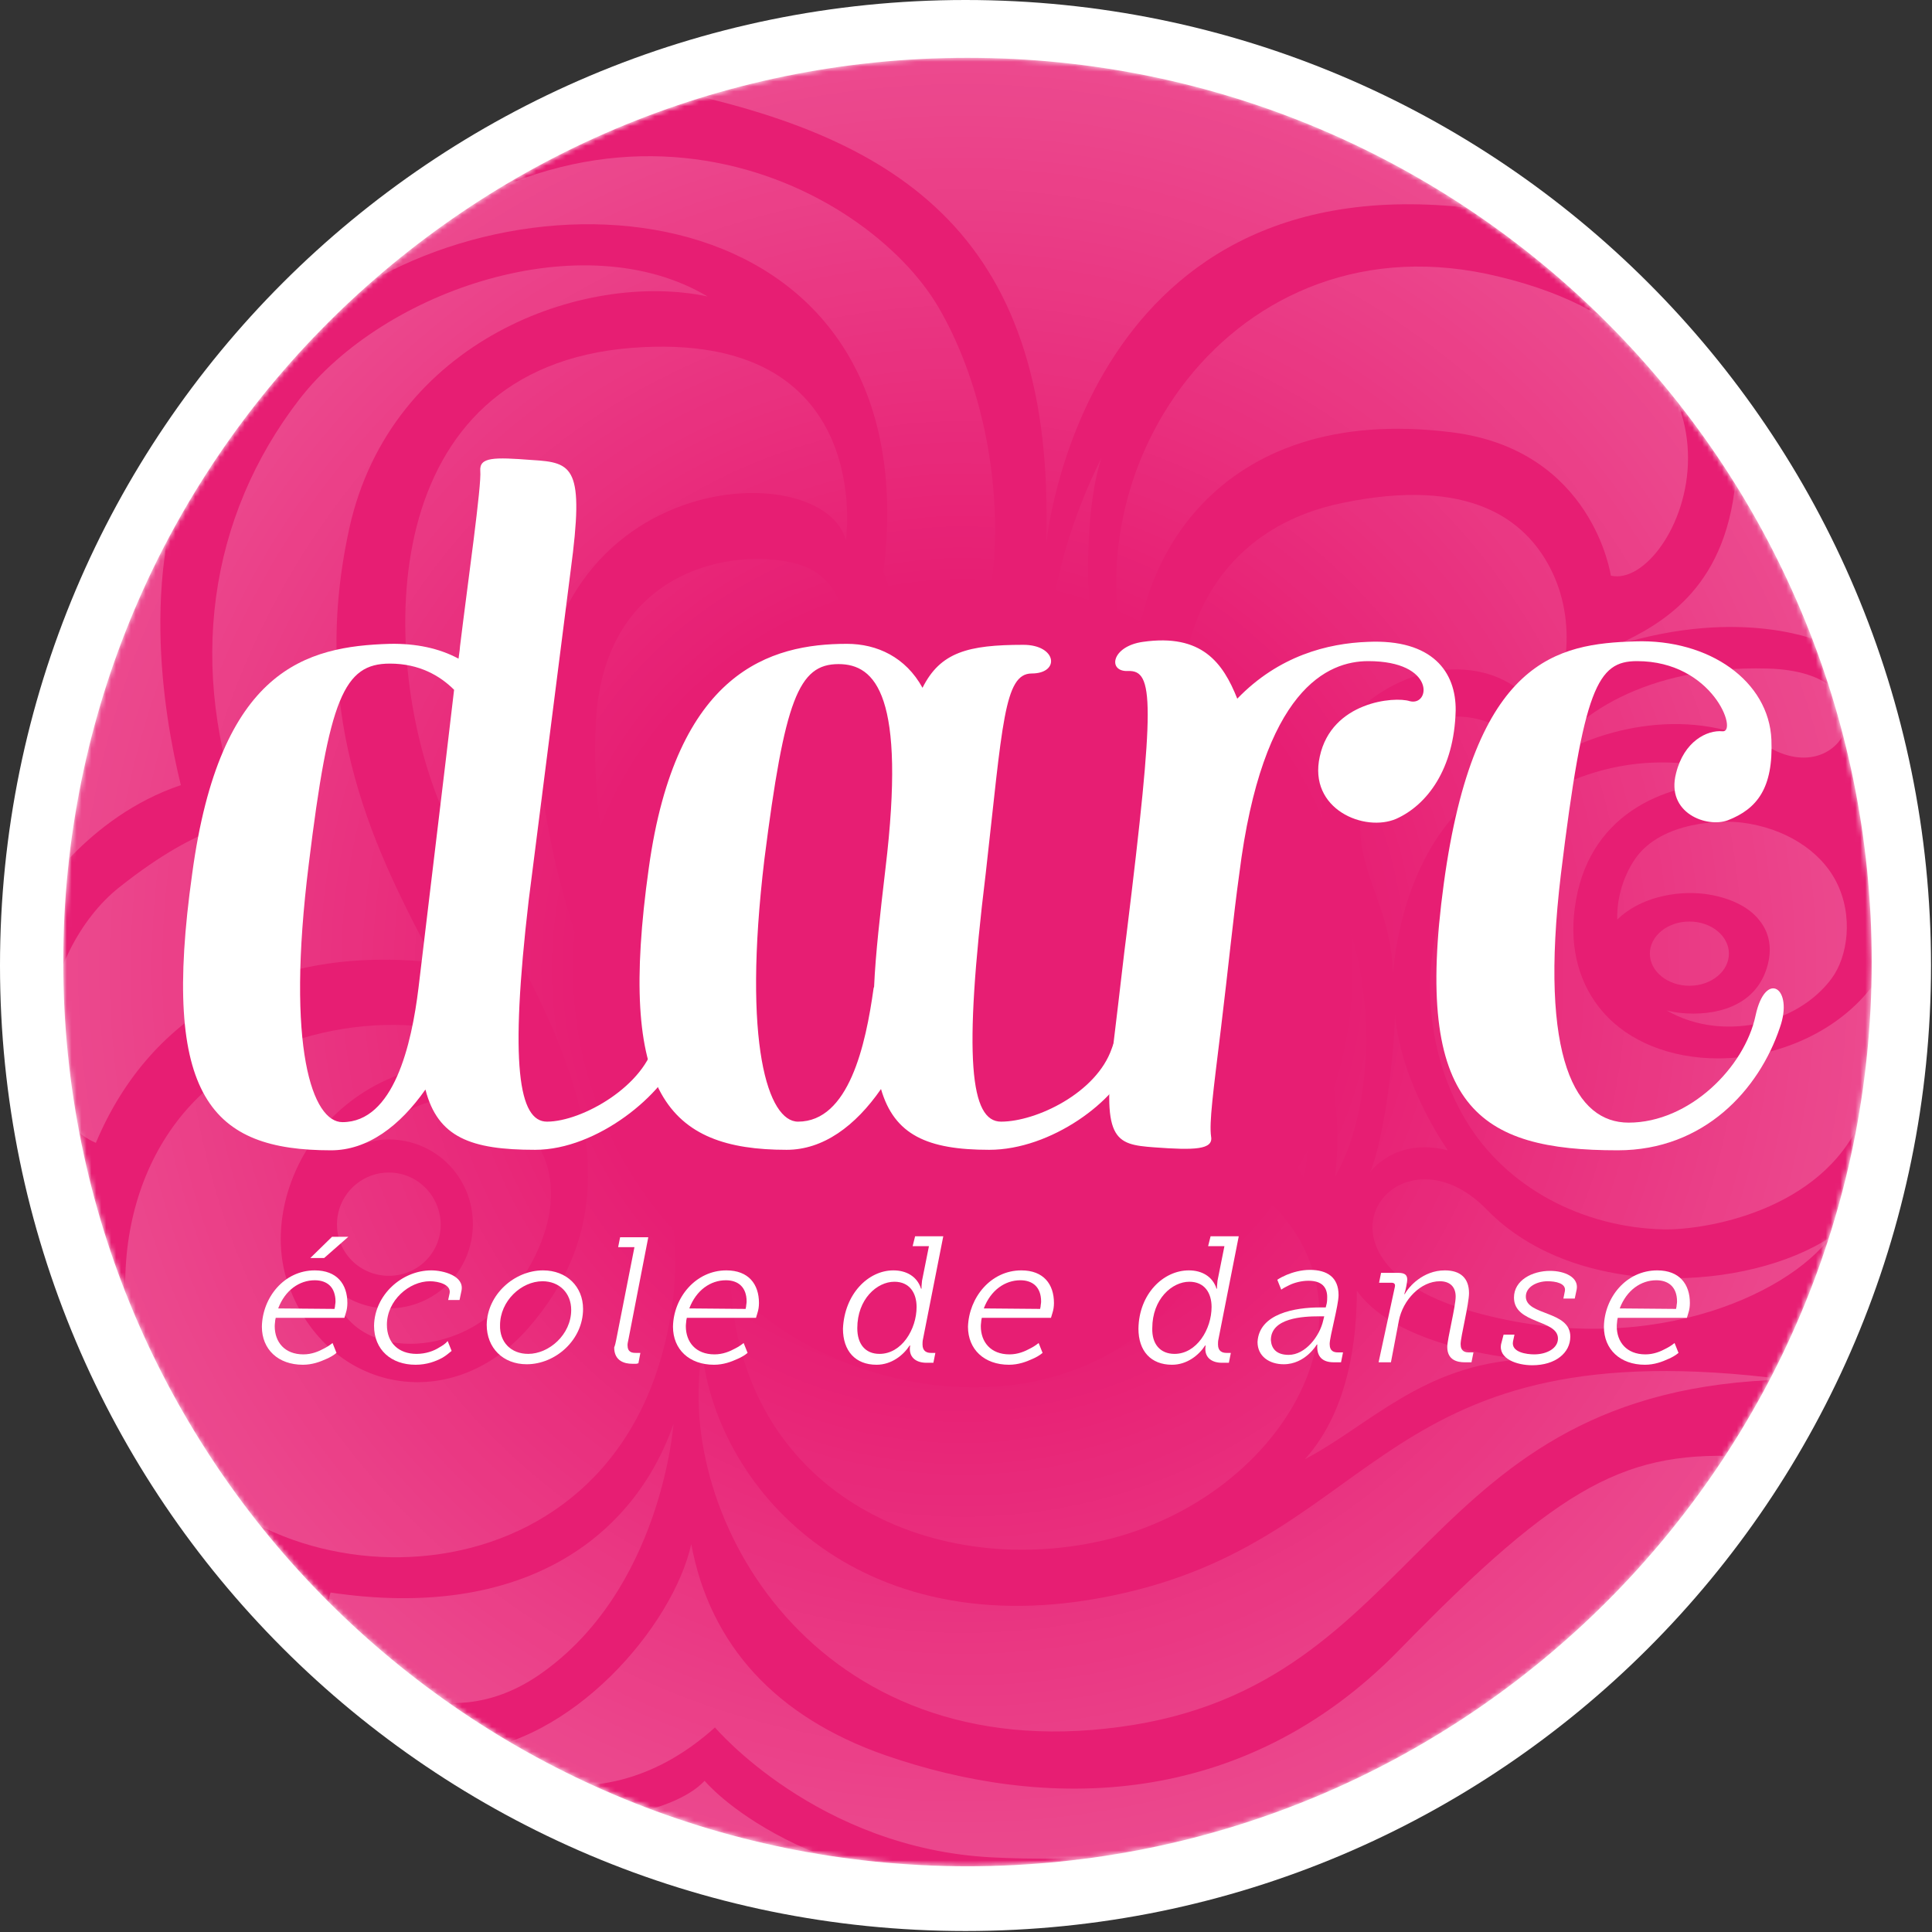 <svg width="391" height="391" viewBox="0 0 391 391" fill="none" xmlns="http://www.w3.org/2000/svg">
<rect x="0" y="0" width="391" height="391" fill="#333333" stroke="none"/>
<path d="M195.4 390.8C303.316 390.8 390.8 303.316 390.8 195.4C390.8 87.484 303.316 0 195.4 0C87.484 0 0 87.484 0 195.4C0 303.316 87.484 390.8 195.4 390.8Z" fill="white"/>
<mask id="mask0_307_3151" style="mask-type:luminance" maskUnits="userSpaceOnUse" x="12" y="11" width="367" height="367">
<path d="M195.8 377.7C296.868 377.7 378.8 295.768 378.8 194.7C378.8 93.632 296.868 11.7 195.8 11.7C94.732 11.7 12.8 93.632 12.8 194.7C12.8 295.768 94.732 377.7 195.8 377.7Z" fill="white"/>
</mask>
<g mask="url(#mask0_307_3151)">
<path d="M195.8 377.7C296.868 377.7 378.8 295.768 378.8 194.7C378.8 93.632 296.868 11.7 195.8 11.7C94.732 11.7 12.8 93.632 12.8 194.7C12.8 295.768 94.732 377.7 195.8 377.7Z" fill="#E71E73"/>
</g>
<mask id="mask1_307_3151" style="mask-type:luminance" maskUnits="userSpaceOnUse" x="12" y="11" width="367" height="367">
<path d="M195.8 377.7C296.868 377.7 378.8 295.768 378.8 194.7C378.8 93.632 296.868 11.7 195.8 11.7C94.732 11.7 12.8 93.632 12.8 194.7C12.8 295.768 94.732 377.7 195.8 377.7Z" fill="white"/>
</mask>
<g mask="url(#mask1_307_3151)">
<g opacity="0.2">
<path d="M214.7 383.3C207.9 384.1 201.1 384.4 194.2 384.4C167.3 384.4 141.7 378.7 118.5 368.5C118.5 368.5 136 367.4 142.6 360.4C142.5 360.3 162.2 384.3 214.7 383.3Z" fill="url(#paint0_radial_307_3151)"/>
<path d="M302.099 42.7C271.599 21.3 234.299 8.7 194.099 8.7C173.499 8.7 153.699 12 135.199 18.1C182.199 27.9 213.899 47.8 211.699 110.4C211.699 110.3 218.899 30 302.099 42.7Z" fill="url(#paint1_radial_307_3151)"/>
<path d="M101.699 214.9C94.199 204.7 64.199 204.3 45.499 217.6C25.399 231.8 19.699 261.1 31.299 287.4C47.399 324 119.099 329.2 134.099 273.7C145.199 232.5 117.099 211.9 109.899 161.2C100.499 95.3 165.999 90.6 171.199 109.3C171.199 109.3 177.399 66.6 127.899 70.4C76.099 74.4 76.499 131.9 88.999 162.6C101.499 193.3 137.699 233.6 106.899 268.8C90.899 287.1 65.399 281.4 58.099 259.2C52.199 241 66.699 212.1 101.699 214.9Z" fill="url(#paint2_radial_307_3151)"/>
<path d="M153.5 180.8C143.4 192.8 139.1 209.4 141.8 226.5C145.5 249.1 169.5 267.1 195.5 267.4C215.5 267.6 229.8 257.7 239.4 240.2C251.7 217.7 240.6 196.3 231.7 179.1C226.4 168.9 220.9 157.5 222.6 150.3C215.6 158.8 219.1 172.2 221.9 184C225.7 199.5 229.5 215.7 211.9 227.2C206.7 230.7 200.9 232.4 195.2 232.4C181.6 232.4 170.9 222.6 168.6 208.2C167.3 199.9 170.1 191 176.4 183.8C184.2 174.7 195.9 170.1 207.7 171.5C204.7 166.1 193.5 163.7 184.6 164.4C172.5 165.3 161.8 171.1 153.5 180.8Z" fill="url(#paint3_radial_307_3151)"/>
<path d="M311.9 144.8C317.2 139.5 319.4 125.8 313.7 114.9C308.7 105.3 297.6 96.4 271.6 101.8C251.2 106 241.5 120.7 239.7 135.5C237.8 152.3 241 164.2 248.9 176.5C255.5 186.7 273.8 207.6 270.2 238.1C277.4 225.7 279.3 202 271.1 181.9C264.4 165.6 267.9 149.5 276 142.7C288.7 132 305.6 133.6 311.9 144.8Z" fill="url(#paint4_radial_307_3151)"/>
<path d="M292.9 182.2C287.9 193 287.6 211.7 296.7 226.8C304.8 240.3 320.2 248.4 336.6 248.8C345 249 368.5 245.1 376.6 226.7C381 216.6 381.3 205.7 380.2 197.8C372.8 209 359.2 214.2 347.7 214.2C338.1 214.2 329.6 210.8 324.4 204.8C319.7 199.4 317.6 192.1 318.7 183.8C321.1 165.1 336.5 158.4 350.1 158.4C351.9 158.4 353.9 158.5 355.7 158.8C349.8 155.8 343.3 154.3 336.4 154.3C317.8 154.3 300.7 165.3 292.9 182.2Z" fill="url(#paint5_radial_307_3151)"/>
<path d="M370.699 198C373.899 193.7 375.199 185.4 371.599 178.4C368.299 172 361.099 167.6 352.699 166.5C348.499 165.9 336.299 166.2 330.999 173.7C328.099 177.9 327.199 182.6 327.299 186.1C331.799 181.7 338.999 180.2 344.899 180.9C349.699 181.5 353.899 183.4 356.099 186.3C358.199 188.9 358.699 192.2 357.599 195.8C355.199 203.8 346.999 205.7 340.099 205C339.099 204.9 338.199 204.7 337.299 204.5C340.099 206.1 343.299 207.2 346.899 207.6C356.299 208.6 365.699 204.8 370.699 198Z" fill="url(#paint6_radial_307_3151)"/>
<path d="M252.099 239.2C228.899 302 162.199 280.6 147.899 259.3C149.599 301.6 187.999 319.8 223.099 311.8C260.999 303.1 283.599 261.9 252.099 239.2Z" fill="url(#paint7_radial_307_3151)"/>
<path d="M142.099 273.5C145.199 302 174.999 334.5 227.499 322.4C279.999 310.4 279.199 268.5 361.499 279.2C286.299 280.9 288.899 341.2 226.599 349.5C164.899 357.9 136.299 306.9 142.099 273.5Z" fill="url(#paint8_radial_307_3151)"/>
<path d="M229.799 139.5C228.399 115 245.799 81.4 293.899 87.5C322.399 91.1 325.999 116.5 325.999 116.5C339.299 119.6 361.899 70.1 303.399 56C249.399 42.7 213.699 96.8 229.799 139.5Z" fill="url(#paint9_radial_307_3151)"/>
<path d="M136.3 288.2C128.3 311.1 105.9 328.1 66.9 322.3C62.9 334.3 86.4 354.7 109.2 338.9C133.9 321.8 136.3 288.2 136.3 288.2Z" fill="url(#paint10_radial_307_3151)"/>
<path d="M162.7 114.6C151.5 110.4 122.3 113.4 120.6 146.1C118.9 178.2 131.9 201.3 131.9 201.3C126 165.1 132.4 138.5 159 139.1C174 139.4 174.5 119 162.7 114.6Z" fill="url(#paint11_radial_307_3151)"/>
<path d="M143.199 60C118.199 54.7 79.099 68.9 70.699 106.9C62.099 146 76.599 173.3 87.899 194.8C55.299 191.2 30.599 204.6 19.399 231.3C3.099 224.1 7.799 192.6 24.099 179.6C41.499 165.8 49.499 166.7 49.499 166.7C37.599 135.2 42.299 104.5 60.599 80.8C77.899 58.5 118.199 45.1 143.199 60Z" fill="url(#paint12_radial_307_3151)"/>
<path d="M36.599 158.9C32.999 144.2 27.899 113.5 40.4 89C40.4 89 9.2 135.1 7.3 182.3C7.2 182.2 17.5 165.3 36.599 158.9Z" fill="url(#paint13_radial_307_3151)"/>
<path d="M137.7 196.5C135.2 181.5 136.1 156.8 150.6 150.3C163.2 144.6 173.5 148.3 174.4 157.4C162 159.7 140.7 170.8 137.7 196.5Z" fill="url(#paint14_radial_307_3151)"/>
<path d="M66 62.9C108.1 30.8 188.2 39.7 178.8 115.7C178.8 115.7 184.7 129.3 175.2 140C175.2 140 182.9 148.3 182.9 154.9C207.8 132.3 204.8 87.8 190 62.3C175.4 37.2 120 7.8 66 62.9Z" fill="url(#paint15_radial_307_3151)"/>
<path d="M353.899 294.8C329.399 293.4 316.299 299.9 283.099 334C251.299 366.5 211.299 366.4 179.099 355.2C157.099 347.5 143.699 333 139.899 312.5C136.199 329.1 115.699 353.1 93.199 354.6C93.199 354.6 118.899 372.8 144.699 349.6C144.699 349.6 165.399 374.1 200.799 375.9C268.399 379.3 321.099 348.6 354.099 294.9C354.099 294.9 353.999 294.8 353.899 294.8Z" fill="url(#paint16_radial_307_3151)"/>
<path d="M370.4 250.4C354 261.2 319.1 263.5 300.9 244.8C282.9 226.3 261.4 254.6 296.8 265.1C332.6 275.7 361.7 262.1 370.4 250.4Z" fill="url(#paint17_radial_307_3151)"/>
<path d="M312.8 154.2C323.9 147.1 342.6 142.6 358.3 151.4C374 160.2 383.9 136 357.7 135.3C332.9 134.6 318 145.2 312.8 154.2Z" fill="url(#paint18_radial_307_3151)"/>
<path d="M274.6 261.2C274.6 270 273.3 285.1 264.1 295.3C277.1 288.5 287.9 276.2 308.4 275.1C308.4 275.1 283 273.2 274.6 261.2Z" fill="url(#paint19_radial_307_3151)"/>
<path d="M222.899 92.7C219.999 101.4 219.499 117.5 221.099 129.3C222.199 137.6 220.899 144 216.099 142.8C209.899 141.4 210.699 117.1 222.899 92.7Z" fill="url(#paint20_radial_307_3151)"/>
<path d="M327.1 130.6C336.6 126.2 350 118.7 351.4 95.3C359.4 108.6 366.3 119.3 368.9 130.1C369 130 352.7 122.6 327.1 130.6Z" fill="url(#paint21_radial_307_3151)"/>
<path d="M206.799 118C204.099 135.2 199.299 148.9 191.699 157C198.199 157.9 204.099 159.1 211.299 163.5C211.299 163.5 202.999 147.1 206.799 118Z" fill="url(#paint22_radial_307_3151)"/>
<path d="M309.299 155.5C307.299 143 285.199 139.7 277.699 156.7C270.499 173.3 281.699 180.5 281.899 197.3C281.899 197.4 283.399 163.3 309.299 155.5Z" fill="url(#paint23_radial_307_3151)"/>
<path d="M282.3 205.4C282.3 212.3 280.2 230.3 277.3 237.2C277.3 237.2 282.3 230.1 293 232.8C293 232.7 283.7 219.9 282.3 205.4Z" fill="url(#paint24_radial_307_3151)"/>
<path d="M229.199 146.4C229.499 153.3 228.899 160.1 236.599 173.3C244.499 186.9 253.399 207.4 252.499 227.6C252.499 227.6 258.499 229.7 263.899 238.3C263.899 238.3 268.399 218.7 257.899 201.8C247.599 185.3 228.699 160.2 229.199 146.4Z" fill="url(#paint25_radial_307_3151)"/>
<path d="M206.199 180C192.999 176.7 179.699 188 178.299 197.2C176.899 206.4 179.599 222 197.399 222.7C211.699 223.3 219.199 209 216.399 200.6C213.299 191.3 202.999 190.9 200.499 197.1C206.399 198.7 205.499 207.1 200.499 207.9C188.799 209.6 182.299 185.9 206.199 180Z" fill="url(#paint26_radial_307_3151)"/>
<path d="M104.1 226.1C94.3 217.7 80.3 223.9 73.9 231.4C75.4 230.9 77 230.6 78.6 230.6C88.1 230.6 95.7 238.2 95.7 247.7C95.7 257.2 88.1 264.8 78.6 264.8C74.3 264.8 70.4 263.2 67.3 260.5C70.3 275.2 91.3 275.2 101.8 263.7C109.5 255.3 118 238 104.1 226.1Z" fill="url(#paint27_radial_307_3151)"/>
<path d="M78.699 237.3C72.899 237.3 68.199 242 68.199 247.8C68.199 253.6 72.899 258.2 78.699 258.2C84.499 258.2 89.199 253.6 89.199 247.8C89.099 242 84.499 237.3 78.699 237.3Z" fill="url(#paint28_radial_307_3151)"/>
<path d="M341.899 186.5C337.499 186.5 333.899 189.4 333.899 193C333.899 196.6 337.499 199.5 341.899 199.5C346.299 199.5 349.899 196.6 349.899 193C349.899 189.4 346.299 186.5 341.899 186.5Z" fill="url(#paint29_radial_307_3151)"/>
</g>
</g>
<mask id="mask2_307_3151" style="mask-type:luminance" maskUnits="userSpaceOnUse" x="12" y="11" width="367" height="367">
<path d="M195.8 377.7C296.868 377.7 378.8 295.768 378.8 194.7C378.8 93.632 296.868 11.7 195.8 11.7C94.732 11.7 12.8 93.632 12.8 194.7C12.8 295.768 94.732 377.7 195.8 377.7Z" fill="white"/>
</mask>
<g mask="url(#mask2_307_3151)">
<path d="M63.7 257.1C68.2 257.1 70.3 259.9 70.3 263.7C70.3 264.4 70.2 265.1 70 265.7C69.9 266 69.8 266.4 69.7 266.7H55.8L55.7 267.2C55.7 267.5 55.6 267.9 55.6 268.4C55.6 271.6 57.6 274.1 61.4 274.1C63.1 274.1 64.5 273.5 65.6 272.9C66.2 272.6 66.8 272.2 67.3 271.8L68.1 273.8C67.5 274.3 66.8 274.7 66.1 275C64.8 275.6 63.2 276.2 61.3 276.2C56.3 276.2 53 273.1 53 268.5C53.1 262.6 57.5 257.1 63.7 257.1ZM67.7 264.9L67.8 264.4C67.8 264.1 67.9 263.8 67.9 263.4C67.9 260.5 66.2 259.1 63.7 259.1C60.6 259.1 57.7 261.1 56.3 264.8L67.7 264.9ZM67.2 250.3H70.5L65.6 254.6H62.8L67.2 250.3Z" fill="white"/>
<path d="M87.3 257.1C89.7 257.1 94 258.2 93.4 261.2L93 263.1H90.7L91 261.7C91.3 260 88.8 259.3 87 259.3C82.8 259.3 78.3 263.2 78.3 268.1C78.3 271.8 80.7 274 84.3 274C86.2 274 87.8 273.4 88.9 272.7C89.6 272.3 90.2 271.9 90.6 271.4L91.4 273.4C90.8 273.9 90.2 274.4 89.5 274.8C88.2 275.5 86.4 276.2 84.1 276.2C79.2 276.2 75.7 273.2 75.7 268.3C75.8 262.1 81.3 257.1 87.3 257.1Z" fill="white"/>
<path d="M109.9 257.1C114.7 257.1 118 260.4 118 264.9C118 271.2 112.4 276.1 106.6 276.1C101.8 276.1 98.5 272.8 98.5 268.1C98.6 262 104.1 257.1 109.9 257.1ZM106.9 274C111.1 274 115.6 270.1 115.6 265.1C115.6 261.7 113.2 259.3 109.8 259.3C105.5 259.3 101.2 263.3 101.2 268.2C101.1 271.6 103.4 274 106.9 274Z" fill="white"/>
<path d="M124.7 271.2L128.4 252.4H125.1L125.5 250.4H131.2L127.2 271C127.1 271.5 127 271.9 127 272.2C127 273.7 127.9 273.8 128.7 273.8C129.1 273.8 129.3 273.8 129.4 273.8C129.5 273.8 129.6 273.8 129.6 273.8L129.2 275.9L128.8 276C128.5 276 128.2 276 127.9 276C126.5 276 124.3 275.5 124.3 272.7C124.5 272.2 124.6 271.7 124.7 271.2Z" fill="white"/>
<path d="M147 257.1C151.5 257.1 153.6 259.9 153.6 263.7C153.6 264.4 153.5 265.1 153.3 265.7C153.2 266 153.1 266.4 153 266.7H139L138.9 267.2C138.9 267.5 138.8 267.9 138.8 268.4C138.8 271.6 140.8 274.1 144.6 274.1C146.3 274.1 147.7 273.5 148.8 272.9C149.4 272.6 150 272.2 150.5 271.8L151.3 273.8C150.7 274.3 150 274.7 149.3 275C148 275.6 146.4 276.2 144.5 276.2C139.5 276.2 136.2 273.1 136.2 268.5C136.3 262.6 140.8 257.1 147 257.1ZM150.9 264.9L151 264.4C151 264.1 151.1 263.8 151.1 263.4C151.1 260.5 149.4 259.1 146.9 259.1C143.8 259.1 140.9 261.1 139.5 264.8L150.9 264.9Z" fill="white"/>
<path d="M180.8 257.1C183.4 257.1 185.6 258.3 186.4 260.8H186.5C186.5 260.6 186.5 260.5 186.5 260.3L186.6 259.2L188 252.2H184.7L185.2 250.2H190.9L186.8 271C186.7 271.4 186.7 271.8 186.7 272.1C186.7 273.5 187.6 273.8 188.4 273.8C188.8 273.8 189 273.8 189.1 273.8C189.2 273.8 189.3 273.8 189.3 273.8L188.9 275.8C188.7 275.8 188.6 275.8 188.4 275.8C188.1 275.8 187.8 275.8 187.5 275.8C185.3 275.8 183.8 274.6 184.2 272.3H184.1C182.8 274.3 180.4 276.2 177.4 276.2C173.1 276.2 170.6 273.4 170.6 268.9C170.9 261.9 175.7 257.1 180.8 257.1ZM178 274C182.5 274 185.5 269 185.5 264.5C185.5 261.7 184.1 259.4 181 259.4C177.5 259.4 173.5 262.9 173.5 268.8C173.5 272 175.1 274 178 274Z" fill="white"/>
<path d="M206.7 257.1C211.2 257.1 213.3 259.9 213.3 263.7C213.3 264.4 213.2 265.1 213 265.7C212.9 266 212.8 266.4 212.7 266.7H198.7L198.6 267.2C198.6 267.5 198.5 267.9 198.5 268.4C198.5 271.6 200.5 274.1 204.3 274.1C206 274.1 207.4 273.5 208.5 272.9C209.1 272.6 209.7 272.2 210.2 271.8L211 273.8C210.4 274.3 209.7 274.7 209 275C207.7 275.6 206.1 276.2 204.2 276.2C199.2 276.2 195.9 273.1 195.9 268.5C196.1 262.6 200.5 257.1 206.7 257.1ZM210.5 264.9L210.6 264.4C210.6 264.1 210.7 263.8 210.7 263.4C210.7 260.5 209 259.1 206.5 259.1C203.4 259.1 200.5 261.1 199.1 264.8L210.5 264.9Z" fill="white"/>
<path d="M240.6 257.1C243.2 257.1 245.4 258.3 246.2 260.8H246.3C246.3 260.6 246.3 260.5 246.3 260.3L246.4 259.2L247.8 252.2H244.5L245 250.2H250.7L246.6 271C246.5 271.4 246.5 271.8 246.5 272.1C246.5 273.5 247.4 273.8 248.2 273.8C248.6 273.8 248.8 273.8 248.9 273.8C249 273.8 249.1 273.8 249.1 273.8L248.7 275.8C248.5 275.8 248.4 275.8 248.2 275.8C247.9 275.8 247.6 275.8 247.3 275.8C245.1 275.8 243.6 274.6 244 272.3H243.9C242.6 274.3 240.2 276.2 237.2 276.2C232.9 276.2 230.4 273.4 230.4 268.9C230.5 261.9 235.4 257.1 240.6 257.1ZM237.7 274C242.2 274 245.2 269 245.2 264.5C245.2 261.7 243.8 259.4 240.7 259.4C237.2 259.4 233.2 262.9 233.2 268.8C233.1 272 234.8 274 237.7 274Z" fill="white"/>
<path d="M267.1 264.6H268.3L268.5 263.8C268.6 263.3 268.6 262.8 268.6 262.5C268.6 260.6 267.6 259.2 264.8 259.2C263.4 259.2 261.9 259.6 260.9 260.1C260.3 260.4 259.7 260.7 259.3 261L258.5 259C259.1 258.6 259.7 258.3 260.4 258C261.6 257.5 263.3 257 265.1 257C268.6 257 270.9 258.5 270.9 262.1C270.9 264.2 269.1 270.5 269.1 272C269.1 273.5 270 273.7 270.8 273.7C271.2 273.7 271.4 273.7 271.5 273.7C271.6 273.7 271.7 273.7 271.8 273.7L271.4 275.7C271.2 275.7 271.1 275.7 270.9 275.7C270.6 275.7 270.3 275.7 269.9 275.7C267.7 275.7 266.4 274.6 266.6 272.1H266.5C266.5 272.1 264.2 276.1 259.8 276.1C256.9 276.1 254.5 274.5 254.5 271.6C254.8 265.8 262.2 264.6 267.1 264.6ZM260.8 274.2C264.2 274.2 267.1 270.4 267.8 267.2L268 266.4H266.9C263.8 266.4 257.2 266.7 257.2 271.2C257.3 272.8 258.2 274.2 260.8 274.2Z" fill="white"/>
<path d="M282.3 260.4C282.4 259.9 282.2 259.6 281.6 259.6H279.1L279.5 257.6H283C284.4 257.6 284.8 258.1 284.8 259C284.8 259.4 284.5 261.1 284.2 261.9H284.3C285.1 260.4 288 257.1 292.4 257.1C295.6 257.1 297.3 258.7 297.3 261.7C297.3 263.9 295.6 270.6 295.6 272C295.6 273.5 296.5 273.7 297.3 273.7C297.6 273.7 297.9 273.7 298 273.7C298.1 273.7 298.2 273.7 298.2 273.7L297.8 275.7C297.6 275.7 297.5 275.7 297.3 275.7C297 275.7 296.7 275.7 296.4 275.7C295 275.7 292.9 275.3 292.9 272.6C292.9 271 294.6 264.4 294.6 262.4C294.6 260.4 293.4 259.3 291.4 259.3C287.5 259.3 283.9 263.1 283.1 267.3L281.5 275.7H279L282.3 260.4Z" fill="white"/>
<path d="M304.3 270.1H306.5L306.2 271.5C305.8 273.7 309 274.1 310.5 274.1C313 274.1 315.3 272.9 315.3 270.9C315.3 267 306.4 268 306.4 262.6C306.4 259.1 310.1 257.2 313.7 257.2C316.7 257.2 319.5 258.5 319.1 260.9L318.7 262.8H316.4L316.7 261.3C317 259.7 314.8 259.3 313.2 259.3C311.1 259.3 308.8 260.4 308.8 262.4C308.8 266.3 317.8 265.2 317.8 270.5C317.8 273.8 314.8 276.3 310.1 276.3C307 276.3 303.2 275 303.8 272L304.3 270.1Z" fill="white"/>
<path d="M335.4 257.1C339.9 257.1 342 259.9 342 263.7C342 264.4 341.9 265.1 341.7 265.7C341.6 266 341.5 266.4 341.4 266.7H327.4L327.3 267.2C327.3 267.5 327.2 267.9 327.2 268.4C327.2 271.6 329.2 274.1 333 274.1C334.7 274.1 336.1 273.5 337.2 272.9C337.8 272.6 338.4 272.2 338.9 271.8L339.7 273.8C339.1 274.3 338.4 274.7 337.7 275C336.4 275.6 334.8 276.2 332.9 276.2C327.9 276.2 324.6 273.1 324.6 268.5C324.7 262.6 329.1 257.1 335.4 257.1ZM339.2 264.9L339.3 264.4C339.3 264.1 339.4 263.8 339.4 263.4C339.4 260.5 337.7 259.1 335.2 259.1C332.1 259.1 329.2 261.1 327.8 264.8L339.2 264.9Z" fill="white"/>
</g>
<mask id="mask3_307_3151" style="mask-type:luminance" maskUnits="userSpaceOnUse" x="12" y="11" width="367" height="367">
<path d="M195.8 377.7C296.868 377.7 378.8 295.768 378.8 194.7C378.8 93.632 296.868 11.7 195.8 11.7C94.732 11.7 12.8 93.632 12.8 194.7C12.8 295.768 94.732 377.7 195.8 377.7Z" fill="white"/>
</mask>
<g mask="url(#mask3_307_3151)">
<path d="M137.499 213.1C134.499 221.4 120.899 232.7 108.299 232.7C95.299 232.7 88.599 230.2 86.099 220.5C80.899 227.9 74.399 232.8 66.999 232.8C42.899 232.8 32.499 222.2 38.899 176.8C44.499 135.3 61.999 130.8 78.899 130.3C84.199 130.2 88.899 131.2 92.799 133.3C92.999 131.9 93.099 131.1 93.099 130.8C94.699 117.7 97.499 98.1 97.199 95.3C96.999 92.5 99.899 92.5 107.699 93.1C115.999 93.6 118.299 94.5 115.499 115.4C115.199 117.8 107.199 180.6 106.999 182.2C103.099 215.6 104.999 227 110.699 227C117.799 227 130.699 219.7 132.599 210.5C134.699 201.3 140.299 205 137.499 213.1ZM84.699 199.9C86.599 183.8 90.199 154.3 91.899 139.6C89.099 136.8 84.899 134.3 78.899 134.3C69.599 134.3 66.599 141.3 62.499 174.8C57.799 212.4 63.299 227.1 69.299 227.1C79.699 227.1 83.299 211.4 84.699 199.9Z" fill="white"/>
<path d="M229.099 214.5C226.099 222.8 212.699 232.7 200.199 232.7C187.699 232.7 180.999 229.7 178.299 220.4C173.099 227.9 166.599 232.7 159.199 232.7C135.099 232.7 124.899 221.3 131.299 175.7C136.799 135.8 155.999 130.3 171.399 130.3C177.499 130.3 183.299 133 186.699 139.2C190.299 132 195.899 130.5 207.099 130.5C213.899 130.5 214.599 136.3 208.799 136.3C203.199 136.3 202.899 146.6 199.499 176.7C194.899 214.4 196.399 227 202.599 227C209.699 227 221.899 221.2 224.999 212.2C228.199 202.9 231.899 206.4 229.099 214.5ZM176.899 199.7C177.199 193 178.099 185.2 179.199 175.8C183.399 140.8 177.199 134.4 169.699 134.4C161.599 134.4 158.799 141.6 154.699 173.9C150.199 211.5 155.499 227 161.499 227C171.799 227 175.199 211.5 176.799 200L176.899 199.7Z" fill="white"/>
<path d="M294.6 143.8C294.3 155.7 288.8 162.9 282.6 165.7C276.2 168.5 264.7 163.8 267.1 153.1C269.5 142 282.2 140.9 285.3 141.9C289.5 143 290.6 133.8 276.9 133.8C268.8 133.8 255.5 139.3 250.8 176.9C249.6 185.5 248.6 195.8 247.1 208.1C245.5 221.2 244.7 227.2 245.1 230C245.6 232.7 241.7 232.8 233.6 232.2C225.5 231.6 222.8 230.8 225.5 209.9C226.6 200.9 227.5 192.7 228 189C233.8 141.8 233.5 135.6 228.3 135.8C224.1 136 224.9 130.8 231.3 129.9C243.2 128.2 247.5 134.1 250.4 141.4C258.8 132.7 268.7 130.2 276.8 129.9C289.9 129.3 294.7 136 294.6 143.8Z" fill="white"/>
<path d="M360.199 208C355.999 220.5 344.899 232.8 327.399 232.8C299.299 232.8 285.999 224.2 292.199 178.8C298.399 133.2 315.299 130.3 330.899 129.8C345.999 129.3 357.999 137.9 358.499 149.7C358.899 159.5 355.599 163.7 349.699 166C345.499 167.6 337.099 164.6 339.199 156.5C340.799 150 345.499 147.7 348.599 148C351.799 148.3 346.699 133.8 331.299 133.8C323.299 133.8 320.499 139.1 315.899 176.9C311.399 214.5 318.999 227.2 329.599 227.2C341.899 227.2 353.099 216 355.299 205.5C357.299 196.2 363.099 199.9 360.199 208Z" fill="white"/>
</g>
<defs>
<radialGradient id="paint0_radial_307_3151" cx="0" cy="0" r="1" gradientUnits="userSpaceOnUse" gradientTransform="translate(194.86 196.073) scale(186.67 186.67)">
<stop offset="0.417" stop-color="white" stop-opacity="0"/>
<stop offset="1" stop-color="white"/>
</radialGradient>
<radialGradient id="paint1_radial_307_3151" cx="0" cy="0" r="1" gradientUnits="userSpaceOnUse" gradientTransform="translate(194.859 196.109) scale(186.626 186.626)">
<stop offset="0.417" stop-color="white" stop-opacity="0"/>
<stop offset="1" stop-color="white"/>
</radialGradient>
<radialGradient id="paint2_radial_307_3151" cx="0" cy="0" r="1" gradientUnits="userSpaceOnUse" gradientTransform="translate(194.861 196.112) scale(186.632)">
<stop offset="0.417" stop-color="white" stop-opacity="0"/>
<stop offset="1" stop-color="white"/>
</radialGradient>
<radialGradient id="paint3_radial_307_3151" cx="0" cy="0" r="1" gradientUnits="userSpaceOnUse" gradientTransform="translate(194.859 196.113) scale(186.632)">
<stop offset="0.417" stop-color="white" stop-opacity="0"/>
<stop offset="1" stop-color="white"/>
</radialGradient>
<radialGradient id="paint4_radial_307_3151" cx="0" cy="0" r="1" gradientUnits="userSpaceOnUse" gradientTransform="translate(194.862 196.11) scale(186.628 186.628)">
<stop offset="0.417" stop-color="white" stop-opacity="0"/>
<stop offset="1" stop-color="white"/>
</radialGradient>
<radialGradient id="paint5_radial_307_3151" cx="0" cy="0" r="1" gradientUnits="userSpaceOnUse" gradientTransform="translate(194.86 196.114) scale(186.632 186.632)">
<stop offset="0.417" stop-color="white" stop-opacity="0"/>
<stop offset="1" stop-color="white"/>
</radialGradient>
<radialGradient id="paint6_radial_307_3151" cx="0" cy="0" r="1" gradientUnits="userSpaceOnUse" gradientTransform="translate(194.855 196.115) scale(186.638 186.638)">
<stop offset="0.417" stop-color="white" stop-opacity="0"/>
<stop offset="1" stop-color="white"/>
</radialGradient>
<radialGradient id="paint7_radial_307_3151" cx="0" cy="0" r="1" gradientUnits="userSpaceOnUse" gradientTransform="translate(194.859 196.111) scale(186.633 186.633)">
<stop offset="0.417" stop-color="white" stop-opacity="0"/>
<stop offset="1" stop-color="white"/>
</radialGradient>
<radialGradient id="paint8_radial_307_3151" cx="0" cy="0" r="1" gradientUnits="userSpaceOnUse" gradientTransform="translate(194.86 196.114) scale(186.631 186.631)">
<stop offset="0.417" stop-color="white" stop-opacity="0"/>
<stop offset="1" stop-color="white"/>
</radialGradient>
<radialGradient id="paint9_radial_307_3151" cx="0" cy="0" r="1" gradientUnits="userSpaceOnUse" gradientTransform="translate(194.861 196.114) scale(186.628 186.628)">
<stop offset="0.417" stop-color="white" stop-opacity="0"/>
<stop offset="1" stop-color="white"/>
</radialGradient>
<radialGradient id="paint10_radial_307_3151" cx="0" cy="0" r="1" gradientUnits="userSpaceOnUse" gradientTransform="translate(194.861 196.115) scale(186.63 186.63)">
<stop offset="0.417" stop-color="white" stop-opacity="0"/>
<stop offset="1" stop-color="white"/>
</radialGradient>
<radialGradient id="paint11_radial_307_3151" cx="0" cy="0" r="1" gradientUnits="userSpaceOnUse" gradientTransform="translate(194.86 196.119) scale(186.633 186.633)">
<stop offset="0.417" stop-color="white" stop-opacity="0"/>
<stop offset="1" stop-color="white"/>
</radialGradient>
<radialGradient id="paint12_radial_307_3151" cx="0" cy="0" r="1" gradientUnits="userSpaceOnUse" gradientTransform="translate(194.862 196.113) scale(186.632 186.632)">
<stop offset="0.417" stop-color="white" stop-opacity="0"/>
<stop offset="1" stop-color="white"/>
</radialGradient>
<radialGradient id="paint13_radial_307_3151" cx="0" cy="0" r="1" gradientUnits="userSpaceOnUse" gradientTransform="translate(194.853 196.111) scale(186.622 186.622)">
<stop offset="0.417" stop-color="white" stop-opacity="0"/>
<stop offset="1" stop-color="white"/>
</radialGradient>
<radialGradient id="paint14_radial_307_3151" cx="0" cy="0" r="1" gradientUnits="userSpaceOnUse" gradientTransform="translate(194.865 196.11) scale(186.658)">
<stop offset="0.417" stop-color="white" stop-opacity="0"/>
<stop offset="1" stop-color="white"/>
</radialGradient>
<radialGradient id="paint15_radial_307_3151" cx="0" cy="0" r="1" gradientUnits="userSpaceOnUse" gradientTransform="translate(194.861 196.104) scale(186.622 186.622)">
<stop offset="0.417" stop-color="white" stop-opacity="0"/>
<stop offset="1" stop-color="white"/>
</radialGradient>
<radialGradient id="paint16_radial_307_3151" cx="0" cy="0" r="1" gradientUnits="userSpaceOnUse" gradientTransform="translate(194.86 196.117) scale(186.628 186.628)">
<stop offset="0.417" stop-color="white" stop-opacity="0"/>
<stop offset="1" stop-color="white"/>
</radialGradient>
<radialGradient id="paint17_radial_307_3151" cx="0" cy="0" r="1" gradientUnits="userSpaceOnUse" gradientTransform="translate(194.861 196.105) scale(186.635 186.635)">
<stop offset="0.417" stop-color="white" stop-opacity="0"/>
<stop offset="1" stop-color="white"/>
</radialGradient>
<radialGradient id="paint18_radial_307_3151" cx="0" cy="0" r="1" gradientUnits="userSpaceOnUse" gradientTransform="translate(194.854 196.116) scale(186.639 186.639)">
<stop offset="0.417" stop-color="white" stop-opacity="0"/>
<stop offset="1" stop-color="white"/>
</radialGradient>
<radialGradient id="paint19_radial_307_3151" cx="0" cy="0" r="1" gradientUnits="userSpaceOnUse" gradientTransform="translate(194.855 196.128) scale(186.624 186.624)">
<stop offset="0.417" stop-color="white" stop-opacity="0"/>
<stop offset="1" stop-color="white"/>
</radialGradient>
<radialGradient id="paint20_radial_307_3151" cx="0" cy="0" r="1" gradientUnits="userSpaceOnUse" gradientTransform="translate(194.854 196.113) scale(186.642 186.642)">
<stop offset="0.417" stop-color="white" stop-opacity="0"/>
<stop offset="1" stop-color="white"/>
</radialGradient>
<radialGradient id="paint21_radial_307_3151" cx="0" cy="0" r="1" gradientUnits="userSpaceOnUse" gradientTransform="translate(194.874 196.123) scale(186.62 186.62)">
<stop offset="0.417" stop-color="white" stop-opacity="0"/>
<stop offset="1" stop-color="white"/>
</radialGradient>
<radialGradient id="paint22_radial_307_3151" cx="0" cy="0" r="1" gradientUnits="userSpaceOnUse" gradientTransform="translate(194.861 196.117) scale(186.633 186.633)">
<stop offset="0.417" stop-color="white" stop-opacity="0"/>
<stop offset="1" stop-color="white"/>
</radialGradient>
<radialGradient id="paint23_radial_307_3151" cx="0" cy="0" r="1" gradientUnits="userSpaceOnUse" gradientTransform="translate(194.857 196.114) scale(186.636 186.636)">
<stop offset="0.417" stop-color="white" stop-opacity="0"/>
<stop offset="1" stop-color="white"/>
</radialGradient>
<radialGradient id="paint24_radial_307_3151" cx="0" cy="0" r="1" gradientUnits="userSpaceOnUse" gradientTransform="translate(194.856 196.114) scale(186.638 186.638)">
<stop offset="0.417" stop-color="white" stop-opacity="0"/>
<stop offset="1" stop-color="white"/>
</radialGradient>
<radialGradient id="paint25_radial_307_3151" cx="0" cy="0" r="1" gradientUnits="userSpaceOnUse" gradientTransform="translate(194.858 196.115) scale(186.639 186.639)">
<stop offset="0.417" stop-color="white" stop-opacity="0"/>
<stop offset="1" stop-color="white"/>
</radialGradient>
<radialGradient id="paint26_radial_307_3151" cx="0" cy="0" r="1" gradientUnits="userSpaceOnUse" gradientTransform="translate(194.86 196.111) scale(186.616 186.616)">
<stop offset="0.417" stop-color="white" stop-opacity="0"/>
<stop offset="1" stop-color="white"/>
</radialGradient>
<radialGradient id="paint27_radial_307_3151" cx="0" cy="0" r="1" gradientUnits="userSpaceOnUse" gradientTransform="translate(194.864 196.112) scale(186.635 186.635)">
<stop offset="0.417" stop-color="white" stop-opacity="0"/>
<stop offset="1" stop-color="white"/>
</radialGradient>
<radialGradient id="paint28_radial_307_3151" cx="0" cy="0" r="1" gradientUnits="userSpaceOnUse" gradientTransform="translate(194.842 196.129) scale(186.595 186.595)">
<stop offset="0.417" stop-color="white" stop-opacity="0"/>
<stop offset="1" stop-color="white"/>
</radialGradient>
<radialGradient id="paint29_radial_307_3151" cx="0" cy="0" r="1" gradientUnits="userSpaceOnUse" gradientTransform="translate(194.869 196.11) scale(186.62 186.62)">
<stop offset="0.417" stop-color="white" stop-opacity="0"/>
<stop offset="1" stop-color="white"/>
</radialGradient>
</defs>
</svg>
